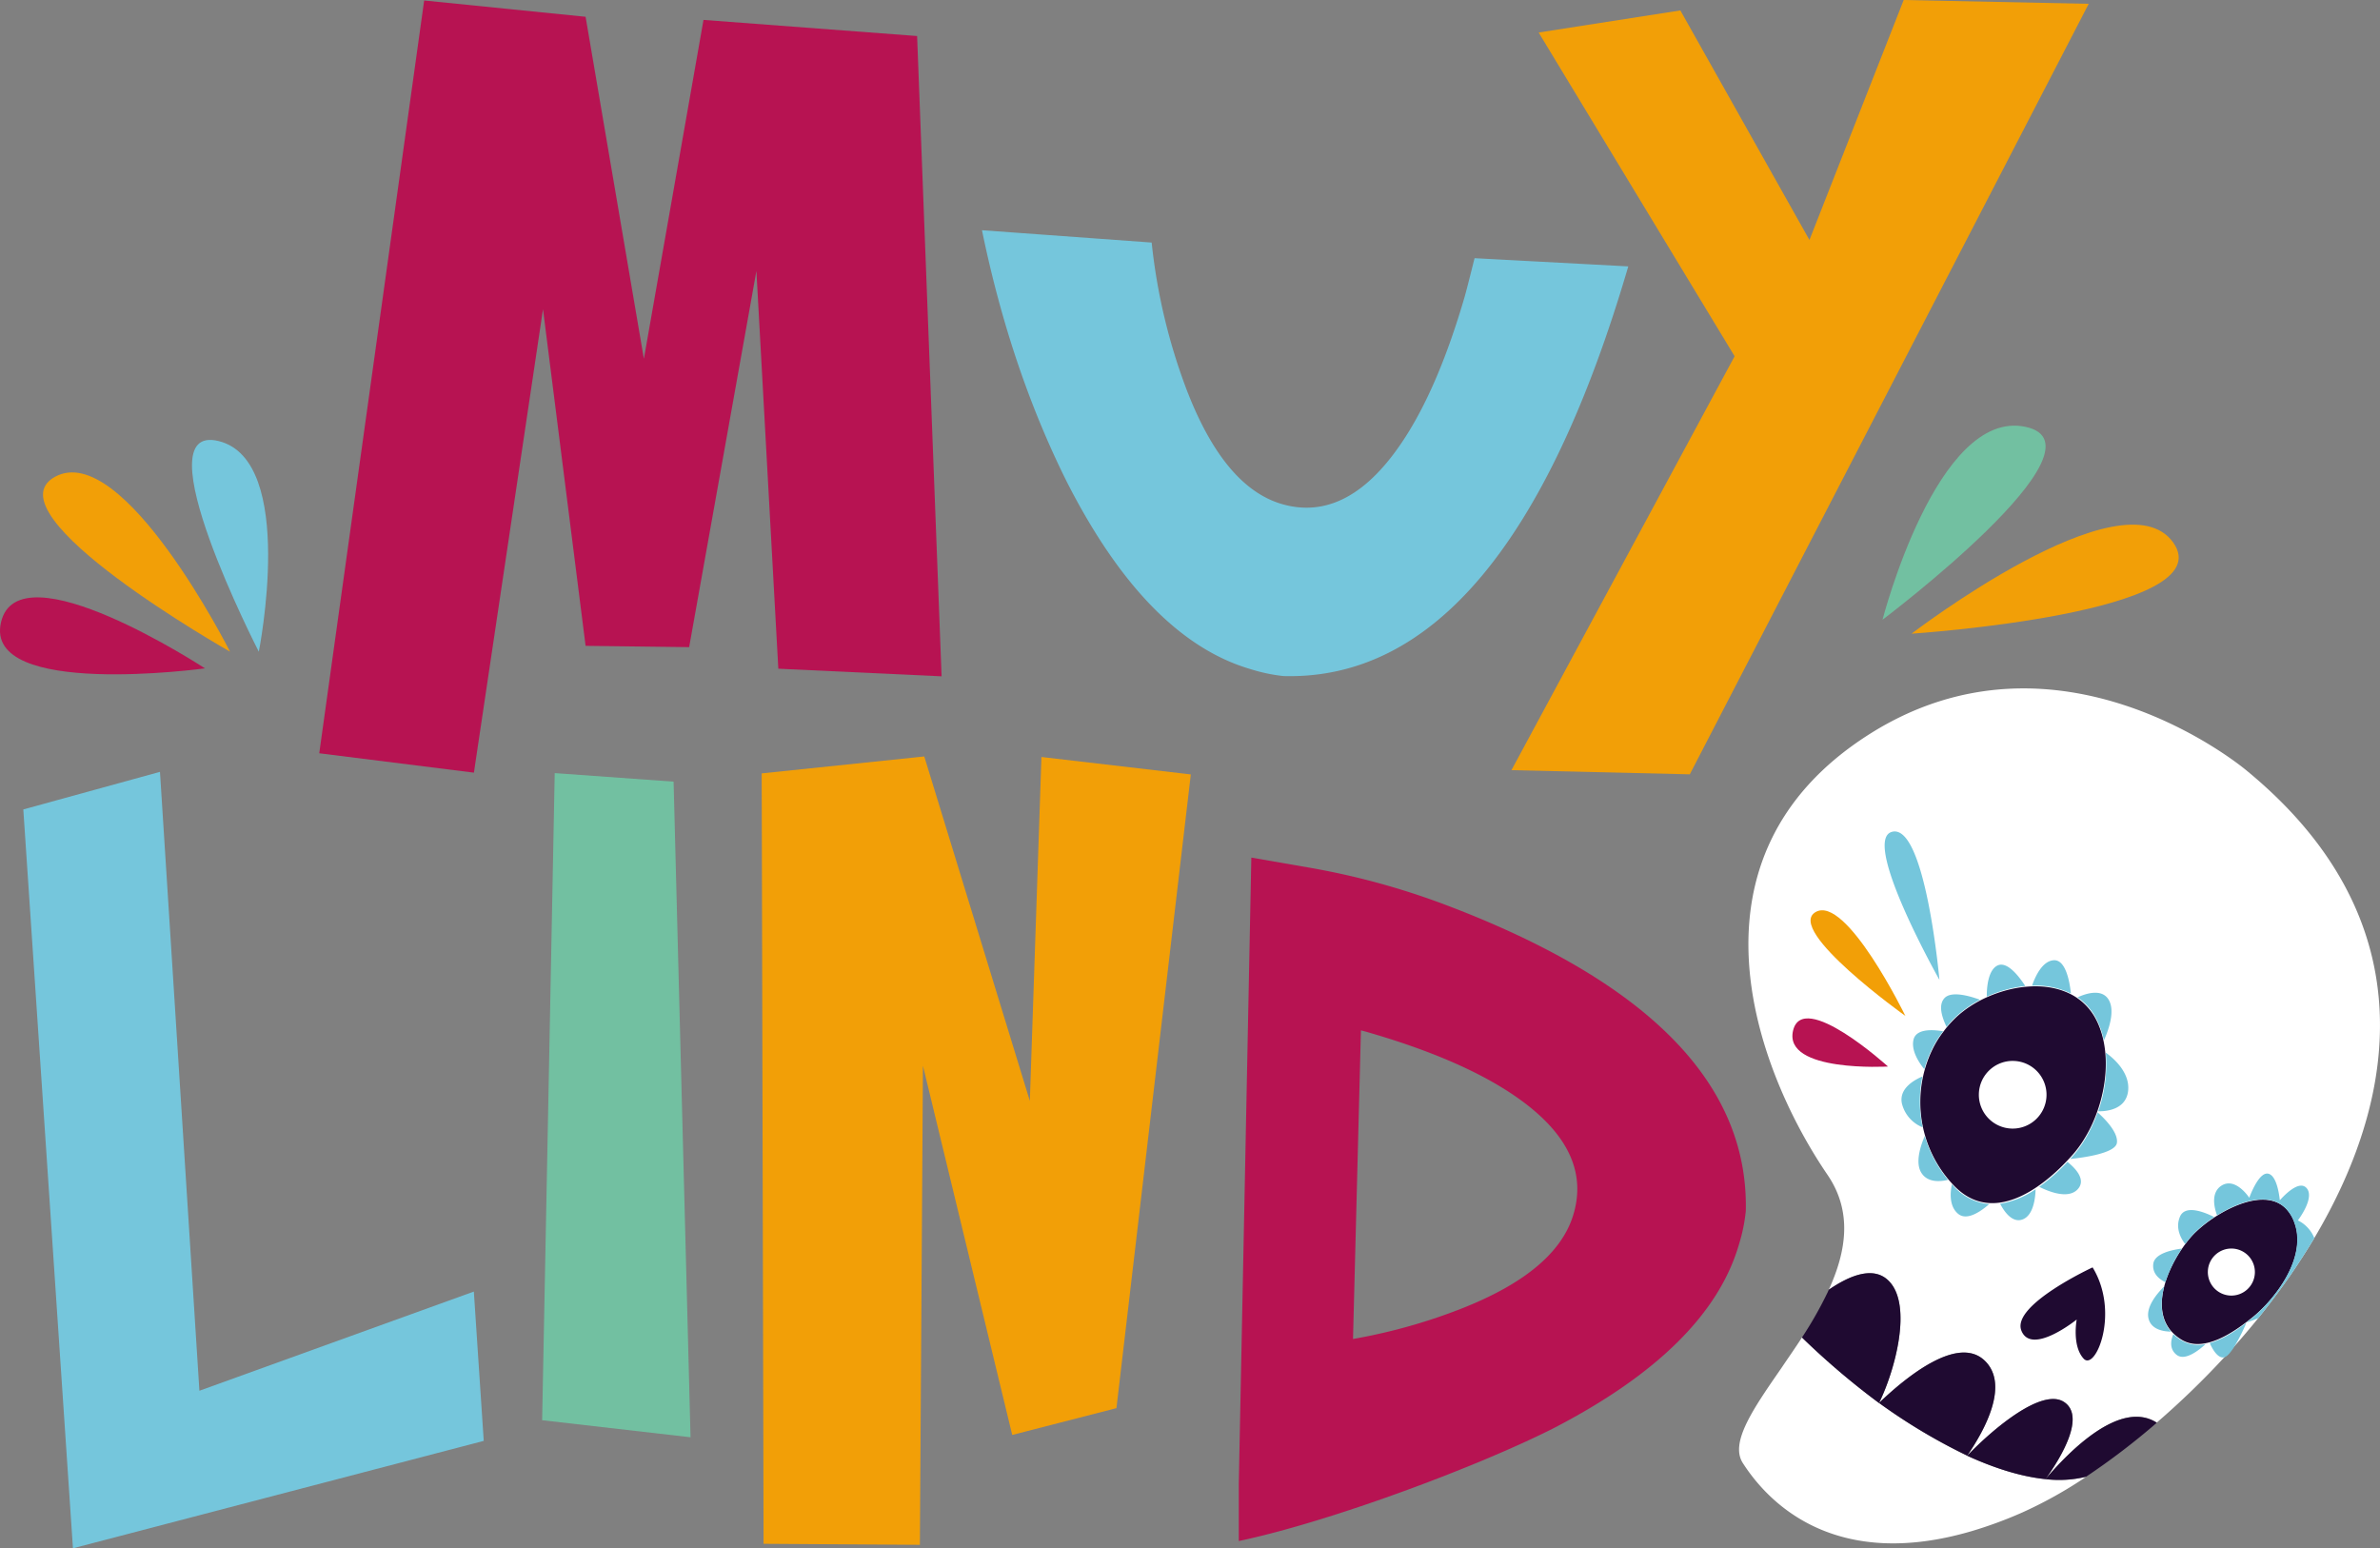 <svg xmlns="http://www.w3.org/2000/svg" viewBox="0 0 685.11 445.68"><rect x="0" y="0" width="685.11" height="445.68" fill="#808080" stroke="none"/><defs><style>.cls-1{fill:#b71352}.cls-2{fill:#f29f07}.cls-3{fill:#75c6dc}.cls-4{fill:#72c0a1}.cls-5{fill:#fff}.cls-6{fill:#1f0a31}</style></defs><g id="Livello_2" data-name="Livello 2"><g id="Capa_1" data-name="Capa 1"><path class="cls-1" d="M271.05 194.68l-47-2.19L217.74 78l-19.36 108.28-29.81-.37L156.31 89l-19.89 133.41-44.52-5.58L122.1.14l46.47 4.69 16.78 98.46 17.16-97.56L264 10.37z"/><path class="cls-2" d="M486.43 222.89l-51.34-1.2 64.24-119.14-56.41-93.19L483.71 3l37.16 66.08L548 0l53.26 1.1z"/><path class="cls-3" d="M468.72 76.68q-35.06 119.65-99.24 117.93a49.16 49.16 0 01-9.5-2q-29.85-8.74-52.83-53.81-16.27-32.59-24.48-72.53l48.85 3.55a169.06 169.06 0 0010.06 42.35q10.76 28 27.35 32.9 19.57 5.73 35.64-19.28 9.66-15.06 17-40.2.59-2 2.9-11.27z"/><path class="cls-2" d="M342.79 222.92l-21.41 182.42-30 7.71-25.7-106.27-.88 137.9-45-.29-.54-221.77 46.8-4.87 30.39 99.15 3.34-99z"/><path class="cls-3" d="M139.25 414.76L21 445.68 6.71 233l39.34-10.82L57.4 400.33l79-28.55z"/><path class="cls-4" d="M193.9 225l4.88 188.72-42.72-4.91 3.62-186.27z"/><path class="cls-1" d="M376.29 249.65l-16.08-2.79L356.6 427v16.59c26.59-5.61 68.8-21.46 90.49-32.41q44.94-23.22 53.53-53.11a47.87 47.87 0 001.93-9.52q1.2-55.18-87.22-88.38a215.18 215.18 0 00-39.04-10.52zM453 349.34q-4.77 16.64-32.75 27.52a161.92 161.92 0 01-30.77 8.57l2.28-88.84 1.5.4q25.17 7.23 40.28 16.81 25.13 15.95 19.46 35.54z"/><path class="cls-5" d="M588.82 425.77c-7.28-.74-15.1-3.32-22.54-6.73a165.81 165.81 0 01-25.38-15.2A218.84 218.84 0 01518.72 385c-1.94 3-4 5.93-5.9 8.76-8.05 11.64-14.94 21.47-11.13 27.38 8.25 12.87 27.76 30.78 65.84 19.61a121.44 121.44 0 0014.72-5.43 124 124 0 0018.26-10.21 32.92 32.92 0 01-11.69.66z"/><path class="cls-5" d="M646.62 221.73s-53.73-45.39-108.8-10.2-32.7 95.93-11.77 126.62c7.25 10.61 5.45 22 .39 33.1 6.28-4.31 13.11-6.9 17.38-2.42 6.71 7 1.72 25.56-2.92 35 8-7.62 22.47-19.38 30.23-12.35 7.39 6.76.48 19.78-4.85 27.55 7.5-7.81 21.59-19.66 27.91-15.45 6.14 4.1-.69 15.68-5.37 22.18 6.91-8.11 21.55-23 32-16.24a238.82 238.82 0 0019.52-18.87c1-1 1.88-2 2.81-3.07 2.34-2.62 4.62-5.33 6.88-8.1 1.89-2.35 3.76-4.76 5.57-7.23 1.18-1.58 2.34-3.21 3.48-4.82 2.48-3.61 4.86-7.29 7.09-11 25.03-42.08 31.4-92.9-19.55-134.7z"/><path class="cls-6" d="M543.82 368.83c-4.27-4.48-11.1-1.89-17.38 2.42l-.35.78a110.34 110.34 0 01-7.37 12.97 218.84 218.84 0 0022.18 18.88c4.64-9.49 9.63-28.02 2.92-35.05z"/><path class="cls-6" d="M571.13 391.49c-7.76-7-22.28 4.73-30.23 12.35A165.81 165.81 0 00566.28 419c5.33-7.73 12.24-20.75 4.85-27.51zm23.06 12.1c-6.32-4.21-20.41 7.64-27.91 15.45 7.44 3.41 15.26 6 22.54 6.73 4.68-6.5 11.51-18.08 5.37-22.18zm-5.37 22.18a32.92 32.92 0 0011.69-.7 204.41 204.41 0 0020.36-15.54c-10.5-6.73-25.14 8.13-32.05 16.24zM562.2 341a34.69 34.69 0 01-5.89-39 28.93 28.93 0 013.1-5 31.35 31.35 0 013.27-3.76c10-9.87 31.63-14.35 40-1a21.17 21.17 0 011.58 3.16c3.19 8 2.2 18.21-1.4 26.79a37.07 37.07 0 01-2.63 5.23 32.07 32.07 0 01-4 5.43c-8.47 9.44-22.89 20.15-34.03 8.15zm65.8 44.64c-10.42-6.28-4.47-20.42 1.48-28.07.61-.78 1.24-1.54 1.85-2.18s1.29-1.26 2.07-1.94c6.71-5.76 19.79-12.38 25.54-4.48a11.1 11.1 0 011.63 3.19c2.45 6.92-1.25 14.87-6.14 20.92a39.84 39.84 0 01-3.84 4.18 30.33 30.33 0 01-2.42 2.12c-4.95 3.96-13.67 10.17-20.17 6.26zm-25.62-20.82S579 375.64 581.87 383s15.93-3.17 15.93-3.17-1.42 7.56 2 11.26 10.51-13.31 2.58-26.27z"/><path class="cls-1" d="M543.48 307s-24.6-22.33-27.34-10.28S543.48 307 543.48 307z"/><path class="cls-2" d="M548.49 292.44s-17.08-35.05-25.87-29.89 25.87 29.89 25.87 29.89z"/><path class="cls-3" d="M558.29 282.06s-4-44.6-13.48-42.66 13.48 42.66 13.48 42.66zm4.08 11.24a31.55 31.55 0 017.62-5.51c-2.91-1.07-8.25-2.64-10.25-.48s-.48 6 .6 8.27c.66-.78 1.31-1.58 2.03-2.28zm-6.32 8.87a29.07 29.07 0 013.08-5c.07-.11.16-.2.23-.31-2.77-.48-7.78-.87-8.54 2.43-.72 3.13 1.58 6.59 3.12 8.49a33.53 33.53 0 012.11-5.61zm46.6-10.32a21.52 21.52 0 011.62 3.18 26.38 26.38 0 011.36 4.45c1.39-3.09 3.3-8.51 1.36-11.73s-6.46-1.82-8.94-.66a16.88 16.88 0 014.6 4.76zm-49.25 18.01c-2.55 1.08-6.76 3.54-5.93 7.72a9.92 9.92 0 006 6.93 34.79 34.79 0 01-.07-14.65zM596.14 286c-.36-3.43-1.5-9.87-5-9.59-3.23.26-5.24 4.57-6.2 7.33a22.47 22.47 0 0111.2 2.26zM583 283.82c-1.81-2.78-5.17-7.15-7.92-5.93s-3.2 6.31-3.16 9a36.19 36.19 0 0111.08-3.07zM554.07 327c-1.17 2.69-2.84 7.6-1 10.57s5.58 2.56 7.7 2.05a35.31 35.31 0 01-6.7-12.62zm52.1-24a40.78 40.78 0 01-2.17 16.88c1.85.05 8.17-.22 8.63-6.16.37-4.99-3.97-8.93-6.46-10.72zm-43.77 38.44c-.18-.19-.34-.39-.51-.59-.5 2.3-.88 6.36 1.79 8.56 2.51 2.08 6.48-.65 8.94-2.81a15.38 15.38 0 01-10.22-5.16zm41.44-21.23q-.33.9-.69 1.8a38.67 38.67 0 01-2.59 5.29 32.47 32.47 0 01-3.92 5.51l-.73.81c3.86-.4 13-1.64 13.46-4.62.5-3.2-4.13-7.55-5.53-8.79zm-28.08 26.29c1.18 2.27 3.43 5.5 6.31 4.57 3.3-1.07 3.84-6.31 3.9-8.75a25.08 25.08 0 01-10.21 4.18zm19.38-12.05a55 55 0 01-8.13 7.17c2.35 1.2 8.17 3.7 11 .79s-1.01-6.48-2.87-7.96zm34.17 23.28a28.71 28.71 0 011.84-2.21 26.48 26.48 0 012.06-2 38.84 38.84 0 014.19-3.18c-2.63-1.34-8.36-3.73-9.88-.1-1.39 3.3.31 6.3 1.5 7.85zm-5.97 11.35a37.49 37.49 0 014.77-9.68c-2.8.36-7.8 1.39-8.25 4.32-.45 3.13 2.2 4.76 3.48 5.36zm-.34 1.22c-1.8 1.76-5.29 5.71-4.55 9.13s4.6 3.87 6.51 3.88c-3.02-3.53-3.2-8.31-1.96-13.01zm38.47-19.01s4.9-6.35 2.58-9.21-7.34 2.95-7.78 3.43c-.06-.56-.69-7.27-3.44-7.68s-5.35 6.95-5.35 6.95-4-6.19-8.13-3.41c-3 2.07-1.93 6.36-1.14 8.48 6.91-4.35 16-7.22 20.59-1a11 11 0 011.66 3.19c2.52 6.91-1.12 14.93-6 21a39.21 39.21 0 01-3.81 4.23c-.82.79-1.61 1.52-2.41 2.15l-1.59 1.27s1.61-.5 3.42-1.25c1.89-2.35 3.76-4.76 5.57-7.23l1.8-2.46 1.68-2.36c2.48-3.61 4.86-7.29 7.09-11a9.76 9.76 0 00-4.74-5.1zm-33.39 34.61a12.13 12.13 0 01-2.45-1.86c-.59 1.35-1.41 4.19 1 6s6.49-1.46 8.31-3.18a9.47 9.47 0 01-6.86-.96zm8.02.7c.63 1.43 2.31 4.7 4.29 4.06.86-.29 1.85-1.53 2.81-3.07a53 53 0 003.45-6.85c-2.93 2.26-6.73 4.79-10.55 5.86z"/><path class="cls-5" d="M589.11 315.44a9.74 9.74 0 11-9.44-10.05 9.74 9.74 0 019.44 10.05zm59.98 50.96a6.77 6.77 0 11-6.56-7 6.77 6.77 0 016.56 7z"/><path class="cls-3" d="M74.5 187.59s11-55-11.53-60.62 11.53 60.62 11.53 60.62z"/><path class="cls-2" d="M66.22 187.59s-30.83-61.06-50.39-50.34 50.39 50.34 50.39 50.34z"/><path class="cls-1" d="M59 192.39S5.3 157.21.28 179.17 59 192.39 59 192.39z"/><path class="cls-4" d="M541.91 178.39s15.65-60.88 41.13-55.53-41.13 55.53-41.13 55.53z"/><path class="cls-2" d="M550.26 182.41s60.81-46.58 75.32-26.25-75.32 26.25-75.32 26.25z"/></g></g></svg>